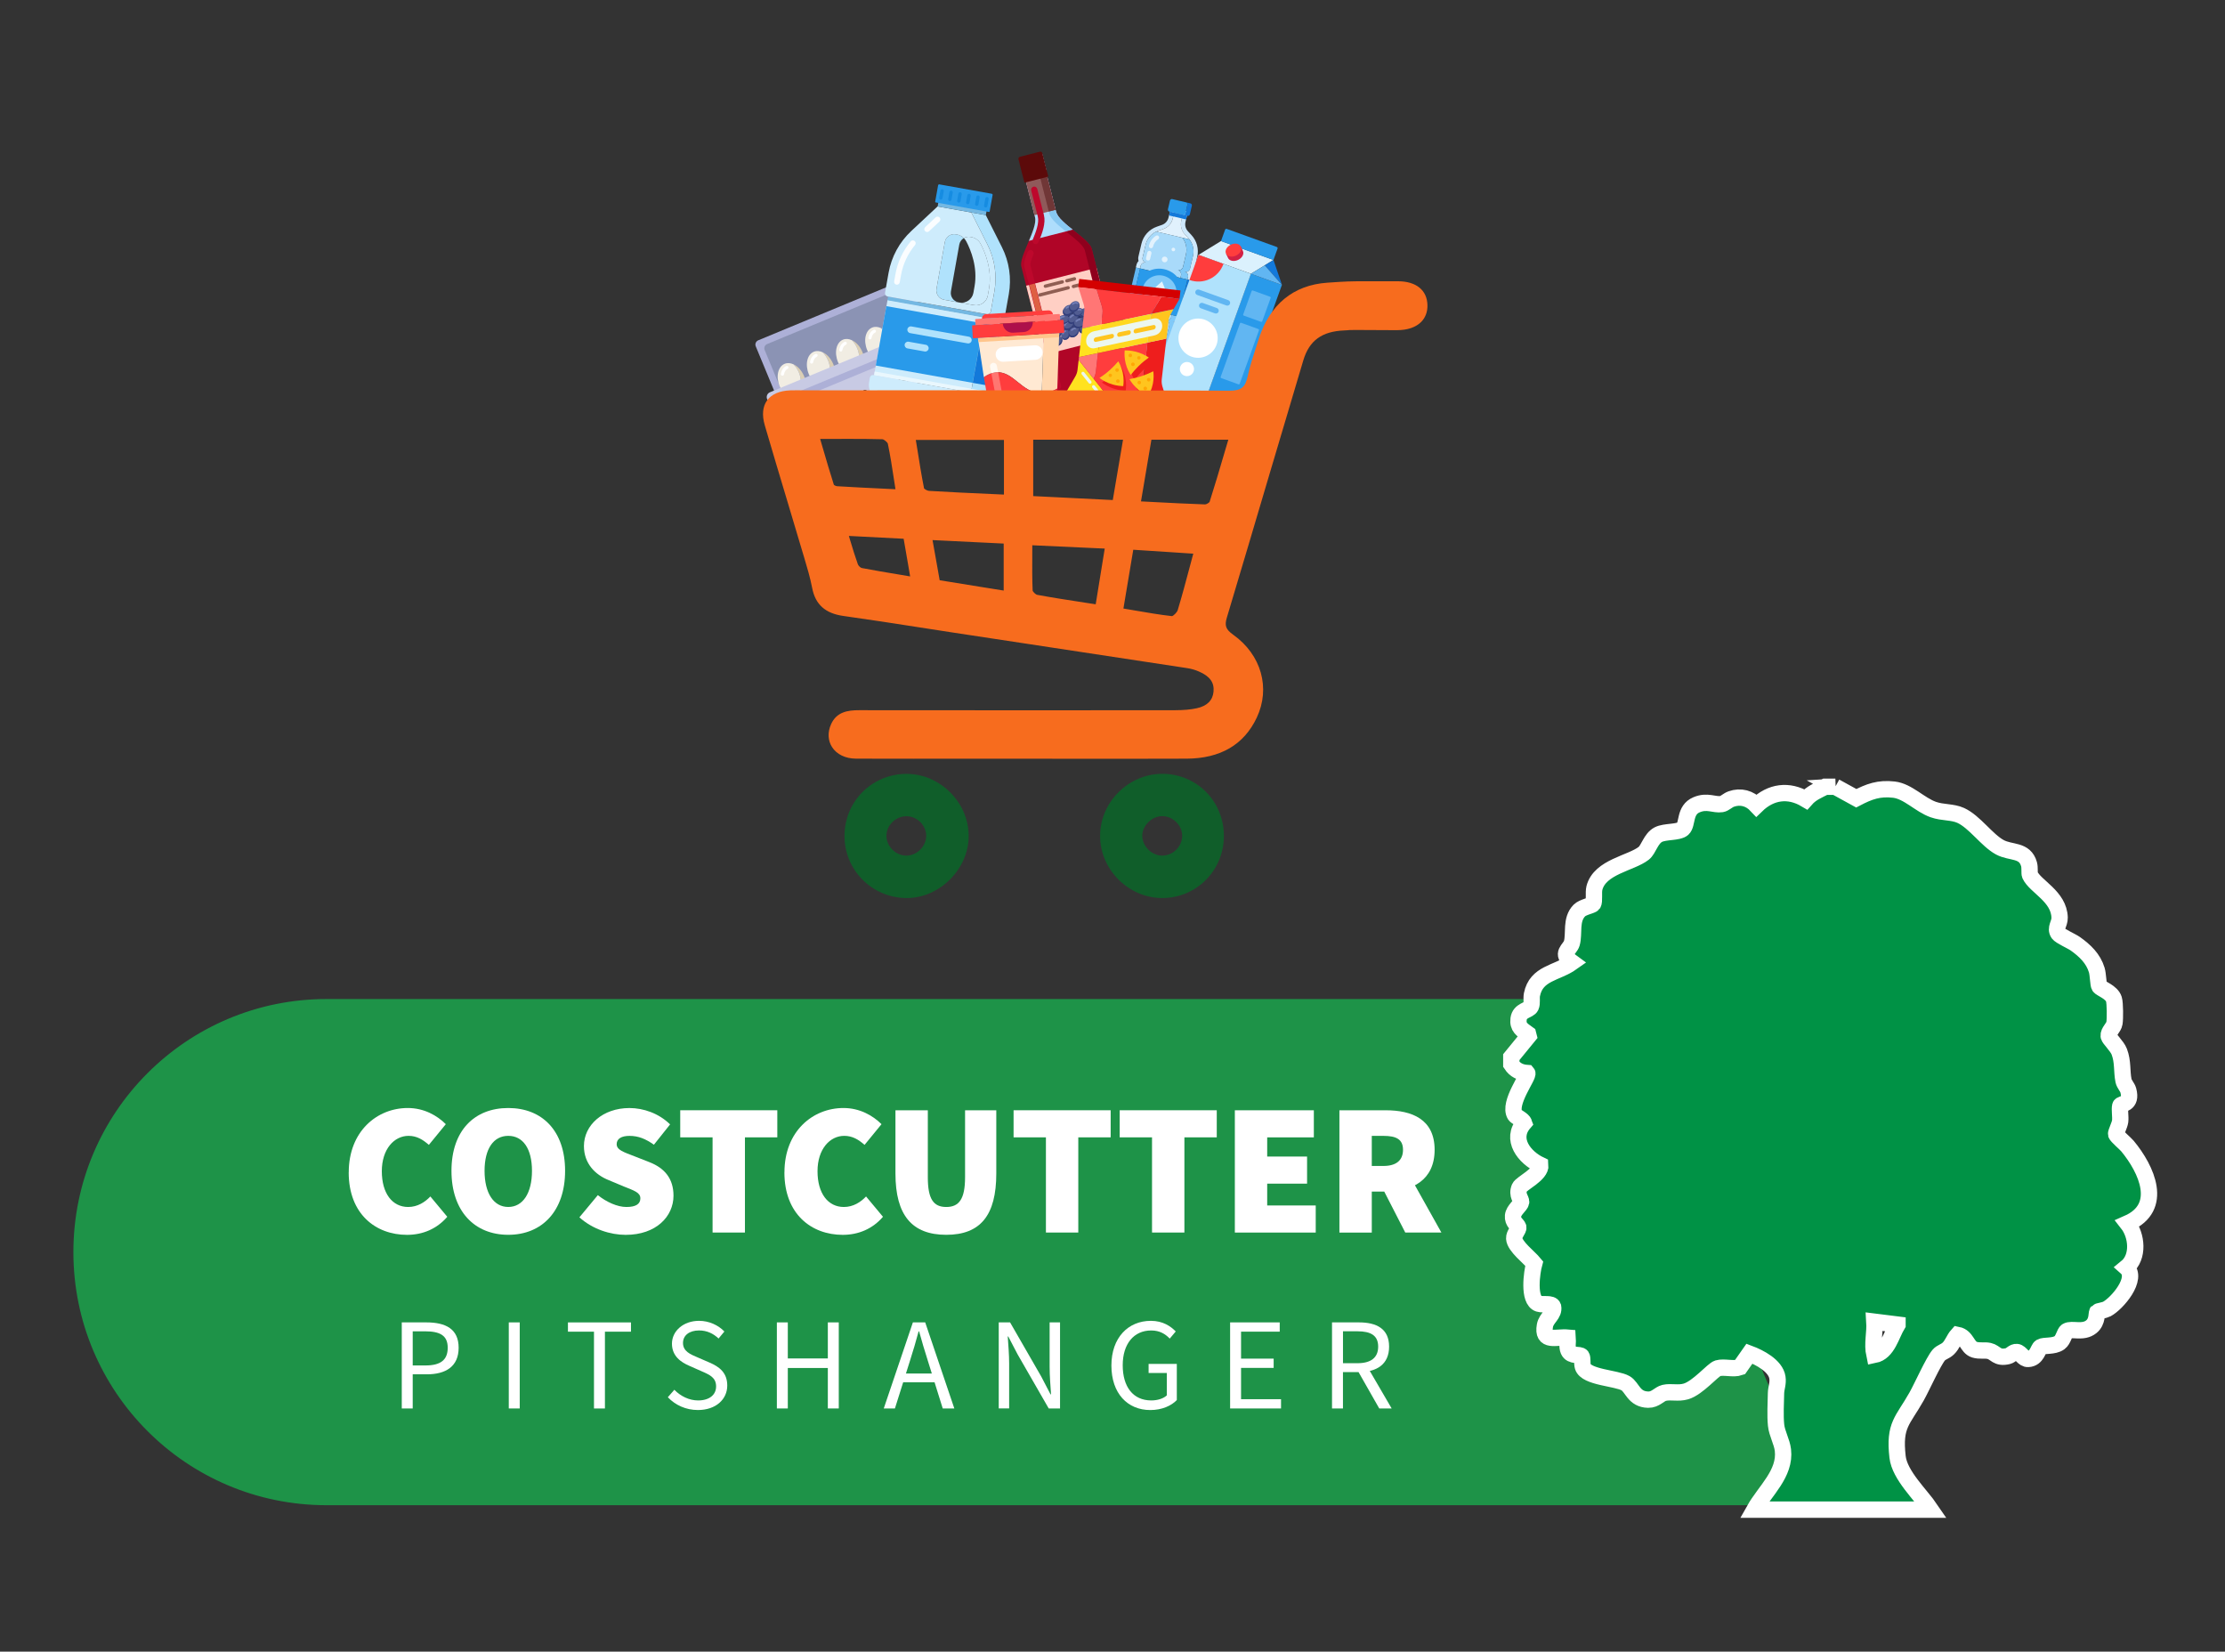 <svg xmlns="http://www.w3.org/2000/svg" xmlns:xlink="http://www.w3.org/1999/xlink" viewBox="0 0 953.48 707.72"><rect x="0" y="0" width="953.48" height="707.72" fill="#333333" stroke="none"/><!-- Generator: Adobe Illustrator 29.6.1, SVG Export Plug-In . SVG Version: 2.1.1 Build 9) --><defs><style> .st0 { fill: none; } .st1 { fill: #bd082c; } .st2 { fill: #273166; } .st3 { fill: #f76c1e; } .st4 { fill: #515c91; } .st5 { fill: #ee1e1d; } .st6 { fill: #ffcfc4; } .st7 { fill: #cee8fb; } .st8 { fill: #ff7671; } .st9 { fill: #323e7a; } .st10 { fill: #ffa705; } .st11 { fill: #fafdff; } .st12 { fill: #b0e2fc; } .st13 { fill: #7bc1f0; } .st14 { fill: #8b93b4; } .st15 { fill: #105e2a; } .st16 { fill: #ff3d3d; } .st17 { fill: #8f5e53; } .st18 { isolation: isolate; } .st19 { fill: #e9f7fd; } .st20 { fill: #e5f3fd; } .st21 { fill: #d32144; } .st22 { fill: #999400; } .st23 { clip-path: url(#clippath-1); } .st24 { clip-path: url(#clippath-3); } .st25 { clip-path: url(#clippath-4); } .st26 { clip-path: url(#clippath-2); } .st27 { fill: #ff7675; } .st28 { fill: #ffd8b1; } .st29 { fill: #80c9f8; } .st30 { fill: #ffc51e; } .st31 { fill: #737fb8; } .st32 { fill: #1e9348; stroke: #1e9348; } .st32, .st33 { stroke-miterlimit: 10; } .st34 { fill: #168ce1; } .st35 { fill: #5c0a0a; } .st36 { fill: #61b6f2; } .st37 { fill: #fff; } .st38 { fill: #e2f2fd; } .st39 { fill: #f1ede3; } .st40 { fill: #ffe21f; } .st41 { fill: #c8cae4; } .st42 { fill: #703737; } .st43 { mix-blend-mode: screen; } .st44 { fill: #d40000; } .st45 { fill: #ffd81f; } .st46 { fill: #dbf1fd; } .st47 { fill: #dbcfb5; } .st48 { fill: #aeddfc; } .st49 { fill: #ecf7ee; } .st50 { fill: #88c8f2; } .st51 { fill: #e1f1fd; } .st52 { fill: #1379da; } .st53 { fill: #6975ad; } .st54 { fill: #ae104b; } .st55 { fill: #ffc58b; } .st56 { fill: #299aea; } .st57 { fill: #ceecfc; } .st58 { fill: #fffaf3; } .st59 { fill: #e92b40; } .st60 { fill: #8f001d; } .st61 { fill: #a9dafa; } .st62 { fill: #ffe9d3; } .st63 { clip-path: url(#clippath); } .st64 { fill: #8f5a5a; } .st65 { fill: #adb0d7; } .st66 { fill: #b00527; } .st67 { fill: #de6043; } .st68 { fill: #74b8e2; } .st33 { fill: #009245; stroke: #fff; stroke-width: 7px; } </style><clipPath id="clippath"><path class="st66" d="M452.58,90.79c-1.24-4.88-4.38-17.25-4.38-17.25l.15-.78-1.68-6.62-4.83,1.23h-.04s-4.83,1.24-4.83,1.24l1.68,6.62.5.61,4.38,17.25c1.24,4.88-6.97,16.8-5.86,21.15l13.76,54.2c.54,2.12,2.57,3.43,4.54,2.93l1.95-.49,19.12-4.85,1.95-.49c1.97-.5,3.14-2.62,2.6-4.74l-13.76-54.2c-1.11-4.36-14-10.91-15.24-15.79Z"></path></clipPath><clipPath id="clippath-1"><path class="st0" d="M452.58,90.79c-1.24-4.88-4.38-17.25-4.38-17.25l.15-.78-1.68-6.62-4.83,1.23h-.04s-4.83,1.24-4.83,1.24l1.68,6.62.5.61,4.38,17.25c1.24,4.88-6.97,16.8-5.86,21.15l13.76,54.2c.54,2.12,2.57,3.43,4.54,2.93l1.95-.49,19.12-4.85,1.95-.49c1.97-.5,3.14-2.62,2.6-4.74l-13.76-54.2c-1.11-4.36-14-10.91-15.24-15.79Z"></path></clipPath><clipPath id="clippath-2"><rect class="st0" x="422.15" y="57.57" width="41.7" height="44.41" transform="translate(-6.01 111.49) rotate(-14.25)"></rect></clipPath><clipPath id="clippath-3"><rect class="st0" x="437.8" y="76.31" width="16.16" height="15.01" transform="translate(-6.91 112.32) rotate(-14.25)"></rect></clipPath><clipPath id="clippath-4"><rect class="st0" x="441.51" y="118" width="35.17" height="30.57" transform="translate(-18.68 117.1) rotate(-14.25)"></rect></clipPath></defs><g class="st18"><g id="Layer_1"><g><g><path class="st32" d="M744.3,531.96c0-41.69,16.61-78.84,42.54-103.16-1.48-.06-2.94-.22-4.43-.22H139.89c-59.61,0-107.94,48.32-107.94,107.94s48.32,107.94,107.94,107.94h642.51c4.88,0,9.64-.44,14.34-1.06-31.53-23.62-52.45-64.65-52.45-111.42Z"></path><path class="st33" d="M786.49,337.11l8.98,4.93c5.52-2.88,9.7-4.43,16.13-3.69,6,.69,11.1,6.51,16.88,8.54,4.08,1.43,8.16.88,11.75,2.51,5.94,2.7,11.18,10.61,16.74,13.63,4.81,2.61,10.73.83,12.54,7.31.4,1.43.09,3.93.37,4.55,2.31,5.05,12.52,9.15,12.73,18.33.06,2.58-2.07,4.45-.58,6.71.82,1.24,5.65,3.28,7.32,4.47,4.09,2.9,7.7,6.32,9.18,11.27.58,1.92.62,6.19,1.09,6.96.6,1,5.29,2.43,6.25,5.53.53,1.72.55,8.33.24,10.22-.34,2.11-2.67,3.56-2.47,5.59.11,1.06,3.62,4.25,4.53,6.66,1.67,4.38.99,8.32,1.82,12.43.29,1.42,1.7,2.82,2.05,4.14,1.68,6.36-3.18,5.51-3.45,6.63-.39,1.6.21,4.59-.04,6.64-.21,1.66-1.9,4.81-1.73,5.52.22.88,3.92,3.94,4.88,5.1,8.25,9.98,15.74,26.25.02,33.14,4.04,5.14,4.96,14.44-.52,18.88,5.33,4.73-4.03,15.48-8.34,17.78-1,.53-3.95,1.03-4.08,1.19-.46.57.18,4.16-2.58,6.4-3.57,2.9-8.37.57-10.52,1.88-1,.61-1.43,3.75-3.1,4.96-2.47,1.79-6.59.98-8.06,1.85-1.23.73-1.52,4.94-5.37,5.12-2.05.21-3.21-2.82-4.88-2.97-1.55-.14-2.43,1.43-3.81,1.76-4.79,1.15-5.26-1.61-8.06-2.22-2.03-.45-4.04.15-6.28-.54-3.25-1.01-3.23-5.53-7.24-6.33-1.58,1.75-2.25,4.2-3.99,5.85-1.39,1.32-2.99,1.54-4.05,2.77-2.32,2.69-7.24,13.72-9.51,17.75-5.97,10.6-9.74,12.07-8.17,25.91.9,7.91,9.96,16.24,14.26,22.6h-75.63c4.51-8.04,13.44-15.43,12.24-25.54-.42-3.57-2.57-7.1-2.93-10.7-.41-3.97-.12-9.52-.03-13.65.05-2.29,1-4.13.6-6.75-.76-5-7.67-8.6-11.98-10.21l-4.09,5.84c-2.82,1-6.82-.36-9.49.43-2.13.63-8.49,8.41-13.63,9.92-3.33.98-6.36-.06-9.31.61-2.14.49-3.73,2.99-6.88,2.92-6.25-.15-6.73-5.33-9.7-7.05-3.86-2.24-16.89-2.45-18.3-7.11-.42-1.38,0-3.59-.54-4.42-.71-1.08-4.42.24-5.61-2.45-.75-1.7-.17-3.78-.32-5.56-5-.45-11.08,2.28-9.78-5.12.6-3.4,4.12-4.77,3.51-8.11-.57-1.71-4.35-.71-6.17-1.29-4.63-1.47-2.97-13.47-1.92-17.24-2.12-2.61-8.39-7.3-8.58-10.72-.11-1.91,1.98-3.72,1.75-4.82s-2.53-2.08-2.25-4.9c.25-2.5,3.23-4.39,3.47-5.83.2-1.22-2.08-2.98-.7-6.25.78-1.85,9.34-5.64,8.93-9.69-6.81-3.2-13.05-11.02-6.98-18.03-.5-1.46-3.42-2.59-3.91-3.4-3.07-5.06,6.2-16.87,5.27-17.96-2.91-.19-5.23-1.28-6.82-3.72v-3.1l7.4-9.06-.22-.86c-2.48-1.81-4.51-2.87-4.06-6.44.48-3.8,4.45-3.6,5.26-5.32.66-1.39.13-3.46.46-5.11,1.87-9.3,10.61-9.1,17.19-13.79-5.34-3.88-.89-5.52-.12-8.18,1.21-4.14-.62-10.18,3.27-14.08,1.51-1.51,5.4-2.11,5.87-2.81.72-1.07.05-4.85.57-6.86,2.37-9.1,15.68-10.55,21.12-14.83,2.14-1.69,2.99-6.29,6.26-8,2.85-1.49,8.62-.81,10.5-2.52,2.15-1.95.57-8.01,5.85-10.26,4.64-1.98,7.49.2,10.8-.31,1.23-.19,2.63-1.65,4.08-2.16,4.04-1.42,7.94-.36,10.85,2.75,6.1-5.93,13.73-7,21.09-2.62,2.39-2.72,5.24-3.8,8.36-5.4h4.34ZM813.14,567.57l-9.91-1.24c.32,4.94-1.06,9.36,0,14.25,5.72-1.15,7.21-8.56,9.91-13Z"></path><g><path class="st37" d="M149.45,502.34c0-17.57,12.09-27.57,25.31-27.57,6.93,0,12.58,3.22,16.28,6.93l-7.26,8.87c-2.58-2.26-5.16-3.87-8.71-3.87-6.13,0-11.45,5.64-11.45,15.16s4.51,15.32,11.29,15.32c4.03,0,7.25-2.1,9.51-4.51l7.25,8.71c-4.43,5.16-10.48,7.74-17.25,7.74-13.38,0-24.99-8.87-24.99-26.76Z"></path><path class="st37" d="M193.47,501.69c0-17.25,9.83-26.92,24.34-26.92s24.35,9.75,24.35,26.92-9.83,27.41-24.35,27.41-24.34-10.16-24.34-27.41ZM227.97,501.69c0-9.51-3.87-14.99-10.16-14.99s-10.16,5.48-10.16,14.99,3.87,15.48,10.16,15.48,10.16-5.97,10.16-15.48Z"></path><path class="st37" d="M248.29,521.61l7.9-9.51c3.71,2.98,8.38,5.08,12.25,5.08,4.19,0,5.97-1.37,5.97-3.71,0-2.5-2.66-3.3-7.09-5.08l-6.53-2.74c-5.64-2.26-10.56-7.01-10.56-14.59,0-8.95,8.06-16.28,19.51-16.28,5.97,0,12.58,2.26,17.41,7.01l-6.93,8.71c-3.55-2.5-6.61-3.79-10.48-3.79-3.39,0-5.48,1.21-5.48,3.55,0,2.5,2.98,3.39,7.74,5.24l6.37,2.5c6.53,2.58,10.24,7.09,10.24,14.35,0,8.87-7.42,16.77-20.48,16.77-6.61,0-14.19-2.42-19.83-7.5Z"></path><path class="st37" d="M305.37,487.34h-13.87v-11.61h41.6v11.61h-13.87v40.79h-13.87v-40.79Z"></path><path class="st37" d="M336.16,502.34c0-17.57,12.09-27.57,25.31-27.57,6.93,0,12.58,3.22,16.28,6.93l-7.26,8.87c-2.58-2.26-5.16-3.87-8.71-3.87-6.13,0-11.45,5.64-11.45,15.16s4.51,15.32,11.29,15.32c4.03,0,7.25-2.1,9.51-4.51l7.25,8.71c-4.43,5.16-10.48,7.74-17.25,7.74-13.38,0-24.99-8.87-24.99-26.76Z"></path><path class="st37" d="M383.73,502.82v-27.08h13.87v28.7c0,9.35,2.42,12.74,7.9,12.74s8.06-3.39,8.06-12.74v-28.7h13.38v27.08c0,17.9-6.77,26.28-21.44,26.28s-21.77-8.38-21.77-26.28Z"></path><path class="st37" d="M448.22,487.34h-13.87v-11.61h41.6v11.61h-13.87v40.79h-13.87v-40.79Z"></path><path class="st37" d="M493.69,487.34h-13.87v-11.61h41.6v11.61h-13.87v40.79h-13.87v-40.79Z"></path><path class="st37" d="M529.16,475.74h33.86v11.61h-19.99v8.22h17.09v11.61h-17.09v9.35h20.8v11.61h-34.66v-52.4Z"></path><path class="st37" d="M573.99,475.74h19.83c11.29,0,20.96,3.87,20.96,16.93s-9.67,17.9-20.96,17.9h-5.97v17.57h-13.87v-52.4ZM592.85,499.6c5.48,0,8.38-2.42,8.38-6.93s-2.9-5.96-8.38-5.96h-5v12.9h5ZM591.32,506.93l9.35-9.19,17.01,30.39h-15.48l-10.88-21.2Z"></path></g><g><path class="st37" d="M172.17,566.63h10.53c8.26,0,13.84,2.78,13.84,10.86s-5.55,11.39-13.62,11.39h-6.06v14.63h-4.69v-36.88ZM182.33,585.08c6.45,0,9.53-2.34,9.53-7.58s-3.27-7.05-9.75-7.05h-5.25v14.64h5.47Z"></path><path class="st37" d="M218.03,566.63h4.69v36.88h-4.69v-36.88Z"></path><path class="st37" d="M254.54,570.61h-11.16v-3.97h27.01v3.97h-11.16v32.91h-4.69v-32.91Z"></path><path class="st37" d="M286.17,598.72l2.81-3.22c2.66,2.75,6.34,4.57,10.18,4.57,4.84,0,7.71-2.41,7.71-5.99,0-3.77-2.67-4.97-6.15-6.49l-5.3-2.34c-3.44-1.47-7.47-4.07-7.47-9.5s4.91-9.79,11.61-9.79c4.37,0,8.27,1.89,10.86,4.57l-2.49,3.01c-2.26-2.13-4.96-3.46-8.37-3.46-4.14,0-6.88,2.09-6.88,5.38,0,3.55,3.22,4.88,6.11,6.1l5.26,2.28c4.27,1.83,7.6,4.38,7.6,9.86,0,5.83-4.81,10.48-12.57,10.48-5.18,0-9.68-2.11-12.9-5.48Z"></path><path class="st37" d="M332.91,566.63h4.69v15.45h17.15v-15.45h4.69v36.88h-4.69v-17.34h-17.15v17.34h-4.69v-36.88Z"></path><path class="st37" d="M391.18,566.63h5.3l12.48,36.88h-4.97l-6.43-20.6c-1.33-4.12-2.51-8.17-3.69-12.43h-.22c-1.14,4.28-2.33,8.31-3.65,12.43l-6.5,20.6h-4.78l12.48-36.88ZM385.27,588.54h16.98v3.75h-16.98v-3.75Z"></path><path class="st37" d="M428,566.63h4.85l13.35,23.19,3.98,7.64h.22c-.24-3.72-.6-7.88-.6-11.74v-19.09h4.46v36.88h-4.85l-13.35-23.21-3.98-7.62h-.23c.24,3.73.6,7.67.6,11.52v19.3h-4.46v-36.88Z"></path><path class="st37" d="M476.27,585.11c0-11.9,7.15-19.15,16.93-19.15,5.11,0,8.48,2.32,10.64,4.55l-2.57,3.06c-1.87-1.93-4.24-3.48-7.94-3.48-7.43,0-12.21,5.71-12.21,14.9s4.38,15.08,12.25,15.08c2.65,0,5.19-.79,6.65-2.17v-9.6h-7.81v-3.89h12.09v15.5c-2.37,2.47-6.41,4.28-11.37,4.28-9.73,0-16.66-7.11-16.66-19.08Z"></path><path class="st37" d="M527.14,566.63h21.26v3.97h-16.57v11.56h13.97v3.97h-13.97v13.41h17.13v3.97h-21.82v-36.88Z"></path><path class="st37" d="M570.81,566.63h11.55c7.51,0,12.91,2.7,12.91,10.38s-5.39,10.91-12.91,10.91h-6.86v15.59h-4.69v-36.88ZM581.69,584.12c5.74,0,8.9-2.33,8.9-7.11s-3.16-6.57-8.9-6.57h-6.18v13.68h6.18ZM581.44,586.64l3.68-2.43,11.25,19.3h-5.32l-9.61-16.88Z"></path></g></g><path class="st15" d="M401.2,334.96c-3.8-2.14-8.15-3.37-12.72-3.37h-.03c-4.75.01-9.17,1.23-13,3.36-8.06,4.48-13.47,13.04-13.55,23.04-.12,14.61,11.5,26.51,26.19,26.81h.52c14.11,0,26.6-12.55,26.5-26.75-.06-9.77-5.75-18.51-13.91-23.08ZM388.39,366.62h-.15c-4.54-.09-8.46-4.11-8.37-8.62.09-4.47,4.02-8.25,8.53-8.25h.16c4.6.09,8.47,4.05,8.34,8.56-.12,4.5-4.04,8.31-8.52,8.31Z"></path><path class="st15" d="M511.05,334.94c-3.73-2.1-8.03-3.31-12.64-3.37h-.31c-4.63,0-9.02,1.24-12.86,3.4-8.19,4.6-13.86,13.4-13.81,23.29.04,14.37,12.16,26.48,26.56,26.54h.1c14.55,0,26.31-11.76,26.38-26.44.06-10.16-5.31-18.88-13.41-23.42ZM498.15,366.62h-.12c-4.41,0-8.44-3.95-8.53-8.38-.09-4.36,4.02-8.49,8.49-8.53h.06c4.55,0,8.53,3.89,8.55,8.38.01,4.57-3.83,8.46-8.44,8.53Z"></path><g><g><g><g><g><path class="st29" d="M502.67,137.93c1,.24,1.63,1.24,1.39,2.24l-1.45,6.16-1.6,6.76-6.38-1.26,3.99-2.01,2.43-10.35c.24-1-.39-2.01-1.39-2.24,1,.24,2.01-.39,2.24-1.39l.21-.9,3.01.71-.21.9c-.24,1-1.24,1.63-2.24,1.39Z"></path><path class="st61" d="M501.91,135.84l.21-.9-14.28-3.35h-.02s-2.99-.71-2.99-.71l-.21.91c-.24,1,.39,2.01,1.39,2.24-1-.24-2.01.39-2.24,1.39l-3.03,12.92,6.48,1.76-.24-.3,8.4,1.97c1.46.34,2.93-.56,3.27-2.03l2.41-10.27c.24-1-.39-2.01-1.39-2.24,1,.24,2.01-.39,2.24-1.39Z"></path></g><path class="st7" d="M504.92,136.55c-.24,1-1.24,1.63-2.24,1.39,1,.24,1.63,1.24,1.39,2.24l-1.45,6.16-.8,3.39c-.46,1.85-2.33,3-4.19,2.57-1.7-.4-11.75-2.76-13.5-3.17-1.86-.44-3.03-2.31-2.61-4.17l.8-3.39,1.45-6.16c.24-1,1.24-1.63,2.24-1.39-1-.24-1.63-1.24-1.39-2.24l.21-.91-1.8-.42-.21.91c-.16.66-.12,1.32.06,1.93-.44.46-.76,1.04-.92,1.7l-1.45,6.16-.8,3.4c-.64,2.87,1.15,5.72,3.99,6.39,1.29.3,12.23,2.87,13.5,3.17,2.84.67,5.71-1.09,6.41-3.92l.8-3.41,1.45-6.16c.16-.66.12-1.32-.06-1.93.44-.46.76-1.04.92-1.7l.21-.91-1.8-.42-.21.91Z"></path><path class="st7" d="M513.04,110.08c.79-3.35-.14-6.86-2.49-9.39l-1.48-1.59c-1-1.07-1.39-2.56-1.06-3.99l.64-2.72.42-1.8-1.8-.42-3.68-.86-1.78-.42-.44,1.78-.64,2.61c-.36,1.45-1.41,2.61-2.82,3.09l-2.12.74c-3.36,1.17-5.86,3.93-6.67,7.4l-1.26,5.39c-.16.66-.12,1.32.06,1.93-.44.46-.76,1.04-.92,1.7l-.26,1.09,1.8.42.26-1.09c.24-1,1.24-1.63,2.24-1.39-1-.24-1.63-1.24-1.39-2.24l1.26-5.39c.66-2.83,2.73-5.12,5.48-6.07l2.12-.74c2-.69,3.51-2.35,4.01-4.4l.64-2.61,3.68.86-.64,2.72c-.47,2.02.09,4.15,1.5,5.67l1.48,1.59c1.92,2.07,2.69,4.96,2.04,7.71l-1.27,5.42c-.24,1-1.24,1.63-2.24,1.39,1,.24,1.63,1.24,1.39,2.24l-.26,1.09,1.8.42.26-1.09c.16-.66.12-1.32-.06-1.93.44-.46.76-1.04.92-1.7l1.27-5.42Z"></path><g><rect class="st36" x="477.65" y="121.82" width="16.27" height="1.85" transform="translate(255.23 567.6) rotate(-76.78)"></rect><rect class="st52" x="499.76" y="127.01" width="16.27" height="1.85" transform="translate(267.36 593.19) rotate(-76.8)"></rect></g><g><path class="st51" d="M509.2,101.95l-1.48-1.59c-1.41-1.52-1.98-3.65-1.5-5.67l.64-2.72-3.68-.86-.64,2.61c-.51,2.05-2.02,3.71-4.01,4.4l-2.12.74c-.31.11-.61.24-.91.38l14.22,3.34c-.16-.21-.33-.42-.52-.62Z"></path><g><path class="st61" d="M506.96,114.37l1.26-5.39c.59-2.51,0-5.13-1.56-7.13l-8.17-1.92-3-.71c-2.29,1.1-3.98,3.19-4.57,5.69l-1.26,5.39c-.24,1,.39,2.01,1.39,2.24-1-.24-2.01.39-2.24,1.39l-.26,1.09,3,.7,14.3,3.36.26-1.09c.24-1-.39-2.01-1.39-2.24,1,.24,2.01-.39,2.24-1.39Z"></path><path class="st38" d="M493.03,106.34c-.48-.11-.78-.59-.66-1.07.41-1.76,1.47-3.27,2.99-4.25.41-.27.97-.15,1.23.26.27.41.15.97-.26,1.23-1.13.73-1.91,1.86-2.22,3.17-.11.48-.59.78-1.07.66Z"></path><path class="st38" d="M491.79,111.63c-.48-.11-.78-.59-.66-1.07l.56-2.38c.11-.48.59-.78,1.07-.66s.78.59.66,1.07l-.56,2.38c-.11.48-.59.78-1.07.66Z"></path><path class="st38" d="M483.79,145.68c-.48-.11-.78-.59-.66-1.07l1.82-7.76c.11-.48.59-.78,1.07-.66s.78.59.66,1.07l-1.82,7.76c-.11.48-.59.78-1.07.66Z"></path><path class="st29" d="M509.67,102.56l-3-.71c1.56,2.01,2.15,4.63,1.56,7.13l-1.26,5.39c-.24,1-1.24,1.63-2.24,1.39,1,.24,1.63,1.24,1.39,2.24l-.26,1.09,3,.71.26-1.09c.06-.25.06-.5.02-.74-.06-.36-.23-.69-.47-.95-.24-.26-.57-.46-.94-.55.38.09.75.06,1.09-.07.34-.13.63-.35.85-.64.14-.2.25-.42.31-.67l1.26-5.39c.59-2.51,0-5.13-1.56-7.13Z"></path></g></g><g><g><path class="st52" d="M510.21,87.16l-1.91-.45c.41.1.64.56.53,1.05l-.84,3.59c-.11.48-.53.8-.94.7l1.91.45c.41.1.83-.22.94-.7l.84-3.59c.11-.48-.12-.95-.53-1.05Z"></path><path class="st56" d="M507.99,91.35l.84-3.59c.11-.48-.12-.95-.53-1.05l-6.01-1.41c-.41-.1-.83.22-.94.7l-.84,3.59c-.11.48.12.95.53,1.05l6.01,1.41c.41.1.83-.22.94-.7Z"></path></g><rect class="st52" x="503.97" y="88.61" width="1.68" height="7.5" transform="translate(299.48 562.68) rotate(-76.78)"></rect></g><path class="st56" d="M508.85,119.81l-4.26-1c-1.37-1.65-3.27-2.89-5.52-3.42-2.25-.53-4.5-.27-6.46.6l-4.07-.96-3.72,15.84,4.07.96c1.37,1.65,3.27,2.89,5.52,3.42s4.5.27,6.46-.6l4.26,1,3.72-15.84Z"></path></g><g><circle class="st38" cx="499.1" cy="111.17" r="1.22"></circle><path class="st38" d="M503.58,107.08c-.1.42-.52.68-.93.58s-.68-.52-.58-.93.52-.68.93-.58.68.52.58.93Z"></path><circle class="st38" cx="492.9" cy="144.33" r="1.22"></circle><circle class="st38" cx="496.63" cy="140.05" r=".78"></circle><circle class="st38" cx="490.74" cy="137.87" r=".78"></circle></g></g><circle class="st29" cx="496.83" cy="125.37" r="7.4" transform="translate(163.4 514.45) rotate(-63.57)"></circle></g><path class="st20" d="M495.72,130.11c-1.85-.43-2.99-2.29-2.56-4.13.28-1.21,1.79-2.74,3-3.81l1.8-1.59.9,2.22c.61,1.5,1.28,3.54.99,4.75-.43,1.85-2.29,2.99-4.13,2.56Z"></path></g><g><g><g><polygon class="st46" points="536.06 117.31 513.59 109.2 523.25 103.28 545.72 111.39 536.06 117.31"></polygon><rect class="st56" x="501.7" y="141.44" width="61.24" height="14.15" transform="translate(212 598.87) rotate(-70.17)"></rect><g><polygon class="st52" points="545.72 111.39 541.98 113.68 549.38 122.11 545.72 111.39"></polygon><polygon class="st36" points="549.38 122.11 541.98 113.68 536.06 117.31 549.38 122.11"></polygon></g><path class="st56" d="M524.04,101.76h22.83c.29,0,.53.24.53.53v5.22h-23.89v-5.22c0-.29.24-.53.53-.53Z" transform="translate(67.28 -175.5) rotate(19.84)"></path><polygon class="st12" points="536.06 117.32 515.28 174.92 492.81 166.82 513.59 109.2 536.06 117.32"></polygon></g><circle class="st37" cx="513.41" cy="144.9" r="8.41"></circle><g><path class="st21" d="M531.15,106.37c-.82-.23-1.84-.14-2.81.32-.97.46-1.69,1.18-2.04,1.96l-.92.04.85,1.79s.01.04.02.06c.61,1.29,2.53,1.67,4.29.85,1.76-.83,2.7-2.55,2.09-3.84l-.87-1.85-.62.68Z"></path><path class="st16" d="M531.76,105.68c.61,1.29-.33,3.01-2.09,3.84-1.76.83-3.68.45-4.29-.85-.61-1.29.33-3.01,2.09-3.84,1.76-.83,3.68-.45,4.29.85Z"></path></g></g><g><path class="st36" d="M520.66,134.28l-6.05-2.18c-.63-.23-.95-.92-.73-1.55s.92-.95,1.55-.73l6.05,2.18c.63.23.95.92.73,1.55s-.92.95-1.55.73Z"></path><path class="st36" d="M525.54,130.9l-12.53-4.52c-.63-.23-.95-.92-.73-1.55.23-.63.92-.95,1.55-.73l12.53,4.52c.63.23.95.92.73,1.55s-.92.95-1.55.73Z"></path></g><g><path class="st12" d="M501.13,166.46l-3.93-1.42c-.41-.15-.62-.6-.47-1.01s.6-.62,1.01-.47l3.93,1.42c.41.15.62.6.47,1.01s-.6.62-1.01.47Z"></path><path class="st12" d="M513.02,170.75l-8.15-2.94c-.41-.15-.62-.6-.47-1.01s.6-.62,1.01-.47l8.15,2.94c.41.15.62.6.47,1.01-.15.41-.6.62-1.01.47Z"></path></g><path class="st36" d="M534.71,125.46h7.87c.22,0,.4.18.4.4v10.63c0,.22-.18.4-.4.4h-7.87c-.22,0-.4-.18-.4-.4v-10.63c0-.22.18-.4.4-.4Z" transform="translate(76.48 -175.01) rotate(19.84)"></path><rect class="st36" x="519.55" y="169.69" width="8.67" height="4.83" rx=".22" ry=".22" transform="translate(89.49 -167.57) rotate(19.84)"></rect><rect class="st36" x="526.98" y="138.9" width="8.67" height="25.18" rx=".4" ry=".4" transform="translate(82.94 -171.32) rotate(19.84)"></rect><path class="st16" d="M524.29,113.06l-.02.07c-2.13,5.9-8.65,8.97-14.56,6.84l3.88-10.77,10.7,3.86Z"></path><circle class="st37" cx="508.64" cy="158.14" r="3.03"></circle></g><g><path class="st65" d="M326.79,132.06h67.31c1.1,0,1.99.89,1.99,1.99v21.06h-71.29v-21.06c0-1.1.89-1.99,1.99-1.99Z" transform="translate(-27.51 148.86) rotate(-22.5)"></path><path class="st14" d="M352.15,113.34h20.58v65.42h-20.58c-1.07,0-1.94-.87-1.94-1.94v-61.53c0-1.07.87-1.94,1.94-1.94Z" transform="translate(358.07 -243.79) rotate(67.5)"></path><g><g><path class="st47" d="M340.03,156.11c.93.92,1.75,2.12,2.33,3.51,1.71,4.12.75,8.43-2.13,9.62-1.18.49-2.51.37-3.78-.22,1.81,1.8,4.08,2.57,5.99,1.78,2.88-1.19,3.84-5.5,2.13-9.62-1.01-2.43-2.71-4.24-4.53-5.08Z"></path><path class="st39" d="M340.22,169.24c2.88-1.19,3.84-5.5,2.13-9.62-.58-1.4-1.39-2.59-2.33-3.51-1.27-.59-2.59-.71-3.78-.22-2.88,1.19-3.84,5.5-2.13,9.62.58,1.4,1.39,2.59,2.33,3.51,1.27.59,2.59.71,3.78.22Z"></path></g><path class="st37" d="M335.57,160.93c-.12.05-.26.07-.39.05-.36-.07-.61-.41-.54-.78.29-1.63,1.11-2.83,2.3-3.36.34-.15.74,0,.89.34.15.34,0,.74-.34.89-.77.35-1.31,1.19-1.53,2.37-.04.23-.19.41-.39.49Z"></path></g><g><g><path class="st47" d="M390.03,135.4c.93.92,1.75,2.12,2.33,3.51,1.71,4.12.75,8.43-2.13,9.62-1.18.49-2.51.37-3.78-.22,1.81,1.8,4.08,2.57,5.99,1.78,2.88-1.19,3.84-5.5,2.13-9.62-1.01-2.43-2.71-4.24-4.53-5.08Z"></path><path class="st39" d="M390.22,148.53c2.88-1.19,3.84-5.5,2.13-9.62-.58-1.4-1.39-2.59-2.33-3.51-1.27-.59-2.59-.71-3.78-.22-2.88,1.19-3.84,5.5-2.13,9.62.58,1.4,1.39,2.59,2.33,3.51,1.27.59,2.59.71,3.78.22Z"></path></g><path class="st37" d="M385.57,140.22c-.12.05-.26.07-.39.05-.36-.07-.61-.41-.54-.78.29-1.63,1.11-2.83,2.3-3.36.34-.15.74,0,.89.34.15.34,0,.74-.34.89-.77.35-1.31,1.19-1.53,2.37-.04.23-.19.41-.39.49Z"></path></g><g><g><path class="st47" d="M377.53,140.57c.93.92,1.75,2.12,2.33,3.51,1.71,4.12.75,8.43-2.13,9.62-1.18.49-2.51.37-3.78-.22,1.81,1.8,4.08,2.57,5.99,1.78,2.88-1.19,3.84-5.5,2.13-9.62-1.01-2.43-2.71-4.24-4.53-5.08Z"></path><path class="st39" d="M377.72,153.71c2.88-1.19,3.84-5.5,2.13-9.62-.58-1.4-1.39-2.59-2.33-3.51-1.27-.59-2.59-.71-3.78-.22-2.88,1.19-3.84,5.5-2.13,9.62.58,1.4,1.39,2.59,2.33,3.51,1.27.59,2.59.71,3.78.22Z"></path></g><path class="st37" d="M373.07,145.39c-.12.05-.26.07-.39.05-.36-.07-.61-.41-.54-.78.29-1.63,1.11-2.83,2.3-3.36.34-.15.74,0,.89.34.15.34,0,.74-.34.89-.77.35-1.31,1.19-1.53,2.37-.04.23-.19.41-.39.49Z"></path></g><g><g><path class="st47" d="M365.03,145.75c.93.92,1.75,2.12,2.33,3.51,1.71,4.12.75,8.43-2.13,9.62-1.18.49-2.51.37-3.78-.22,1.81,1.8,4.08,2.57,5.99,1.78,2.88-1.19,3.84-5.5,2.13-9.62-1.01-2.43-2.71-4.24-4.53-5.08Z"></path><path class="st39" d="M365.22,158.89c2.88-1.19,3.84-5.5,2.13-9.62-.58-1.4-1.39-2.59-2.33-3.51-1.27-.59-2.59-.71-3.78-.22-2.88,1.19-3.84,5.5-2.13,9.62.58,1.4,1.39,2.59,2.33,3.51,1.27.59,2.59.71,3.78.22Z"></path></g><path class="st37" d="M360.57,150.57c-.12.05-.26.07-.39.05-.36-.07-.61-.41-.54-.78.29-1.63,1.11-2.83,2.3-3.36.34-.15.74,0,.89.34s0,.74-.34.89c-.77.35-1.31,1.19-1.53,2.37-.04.23-.19.41-.39.49Z"></path></g><g><g><path class="st47" d="M352.53,150.93c.93.92,1.75,2.12,2.33,3.51,1.71,4.12.75,8.43-2.13,9.62-1.18.49-2.51.37-3.78-.22,1.81,1.8,4.08,2.57,5.99,1.78,2.88-1.19,3.84-5.5,2.13-9.62-1.01-2.43-2.71-4.24-4.53-5.08Z"></path><path class="st39" d="M352.72,164.07c2.88-1.19,3.84-5.5,2.13-9.62-.58-1.4-1.39-2.59-2.33-3.51-1.27-.59-2.59-.71-3.78-.22-2.88,1.19-3.84,5.5-2.13,9.62.58,1.4,1.39,2.59,2.33,3.51,1.27.59,2.59.71,3.78.22Z"></path></g><path class="st37" d="M348.07,155.75c-.12.05-.26.07-.39.05-.36-.07-.61-.41-.54-.78.29-1.63,1.11-2.83,2.3-3.36.34-.15.74,0,.89.34.15.34,0,.74-.34.89-.77.35-1.31,1.19-1.53,2.37-.04.23-.19.41-.39.49Z"></path></g><path class="st41" d="M399.46,143.23l.05.88.18,3.07.09,1.64.48,8.1c.13,2.2-1.15,4.24-3.18,5.08l-4.3,1.78c-2.16.89-4.65-.14-5.55-2.3-.2-.49-.68-.84-1.21-.78-.84.08-1.3.92-1,1.63l.02.06c.9,2.16-.14,4.65-2.3,5.55l-5.39,2.23c-2.16.9-4.64-.13-5.54-2.3h0c-.23-.55-.81-.9-1.38-.76-.73.17-1.11.94-.83,1.6l.02.06c.9,2.16-.14,4.65-2.3,5.55l-5.39,2.23c-2.16.9-4.64-.13-5.54-2.3-.23-.54-.81-.9-1.38-.76-.74.17-1.11.94-.84,1.61l.02.06c.9,2.16-.14,4.65-2.3,5.55l-4.33,1.79c-2.03.84-4.38.3-5.84-1.35l-5.37-6.06-1.09-1.23-2.03-2.31-.58-.66,66.79-27.67Z"></path><path class="st41" d="M401.11,143.44l-69.46,28.77c-1.14.47-2.44-.07-2.92-1.21-.47-1.14.07-2.44,1.21-2.92l69.46-28.77c1.14-.47,2.44.07,2.92,1.21s-.07,2.44-1.21,2.92Z"></path><polygon class="st65" points="399.52 144.1 399.7 147.17 335.28 173.85 333.25 171.55 399.52 144.1"></polygon></g><g><g><path class="st66" d="M452.58,90.79c-1.24-4.88-4.38-17.25-4.38-17.25l.15-.78-1.68-6.62-4.83,1.23h-.04s-4.83,1.24-4.83,1.24l1.68,6.62.5.61,4.38,17.25c1.24,4.88-6.97,16.8-5.86,21.15l13.76,54.2c.54,2.12,2.57,3.43,4.54,2.93l1.95-.49,19.12-4.85,1.95-.49c1.97-.5,3.14-2.62,2.6-4.74l-13.76-54.2c-1.11-4.36-14-10.91-15.24-15.79Z"></path><g class="st63"><rect class="st48" x="422.15" y="57.57" width="41.7" height="44.41" transform="translate(-6.01 111.49) rotate(-14.25)"></rect></g></g><g class="st23"><rect class="st6" x="441.51" y="118" width="35.17" height="30.57" transform="translate(-18.68 117.1) rotate(-14.25)"></rect><g class="st26"><g class="st43"><path class="st13" d="M444.1,104.42c-.24.06-.51.05-.76-.06-.62-.26-.91-.96-.65-1.58,1.42-3.43,2.88-7.31,2.19-10.04l-2.83-11.15c-.16-.65.23-1.3.87-1.47s1.3.23,1.47.87l2.83,11.15c.87,3.44-.66,7.59-2.3,11.55-.15.37-.46.62-.82.71Z"></path><path class="st13" d="M450.26,153.28c-.65.16-1.3-.23-1.47-.87l-9.79-38.54v-.02c-.08-.36-.11-1.28.58-3.38.23-.7.52-1.5.9-2.44.25-.62.95-.92,1.57-.67.62.25.92.95.67,1.57-.36.89-.63,1.64-.84,2.29-.46,1.4-.5,2.04-.5,2.19l9.75,38.41c.16.65-.23,1.3-.87,1.47Z"></path><path class="st13" d="M453.69,166.79c-.65.16-1.3-.23-1.47-.87l-1.99-7.84c-.16-.65.23-1.3.87-1.47s1.3.23,1.47.87l1.99,7.84c.16.65-.23,1.3-.87,1.47Z"></path></g><path class="st50" d="M452.58,90.79c-1.24-4.88-4.38-17.25-4.38-17.25l.15-.78-1.68-6.62-2.92.74,1.68,6.62-.15.78s3.14,12.37,4.38,17.25c1.24,4.88,14.14,11.44,15.24,15.79l13.76,54.2c.54,2.12-.63,4.24-2.6,4.74l.97-.25,1.95-.49c1.97-.5,3.14-2.62,2.6-4.74l-13.76-54.2c-1.11-4.36-14-10.91-15.24-15.79Z"></path></g><rect class="st64" x="437.8" y="76.31" width="16.16" height="15.01" transform="translate(-6.91 112.32) rotate(-14.25)"></rect></g><g class="st24"><path class="st42" d="M452.58,90.79c-1.24-4.88-4.38-17.25-4.38-17.25l.15-.78-1.68-6.62-2.92.74,1.68,6.62-.15.78s3.14,12.37,4.38,17.25c1.24,4.88,14.14,11.44,15.24,15.79l13.76,54.2c.54,2.12-.63,4.24-2.6,4.74l.97-.25,1.95-.49c1.97-.5,3.14-2.62,2.6-4.74l-13.76-54.2c-1.11-4.36-14-10.91-15.24-15.79Z"></path></g><path class="st35" d="M438.3,65.93h8.86c.46,0,.84.38.84.84v10.4h-10.55v-10.38c0-.47.38-.86.86-.86Z" transform="translate(-3.99 111.17) rotate(-14.25)"></path><g><path class="st22" d="M464.64,133.38c-.08.02-.17,0-.23-.06-.11-.09-.12-.25-.02-.36.11-.12,2.64-2.99,4.93-3.09.14,0,.26.1.27.24,0,.14-.1.26-.24.27-2.07.09-4.54,2.89-4.56,2.91-.04.04-.08.07-.13.08Z"></path><g><path class="st2" d="M456.03,142.95c-1.14.79-2.49.69-3.01-.23-.53-.92-.03-2.31,1.11-3.1,1.14-.79,2.49-.69,3.01.23.53.92.03,2.31-1.11,3.1Z"></path><path class="st2" d="M460.2,141.95c-1.14.79-2.49.69-3.01-.23-.53-.92-.03-2.31,1.11-3.1,1.14-.79,2.49-.69,3.01.23.53.92.03,2.31-1.11,3.1Z"></path><path class="st2" d="M463.16,137.89c-1.14.79-2.49.69-3.01-.23-.53-.92-.03-2.31,1.11-3.1,1.14-.79,2.49-.69,3.01.23.53.92.03,2.31-1.11,3.1Z"></path><path class="st2" d="M459.8,136.58c-1.14.79-2.49.69-3.01-.23-.53-.92-.03-2.31,1.11-3.1,1.14-.79,2.49-.69,3.01.23.53.92.03,2.31-1.11,3.1Z"></path><g><g><path class="st4" d="M464.45,142.58c-1.4.14-2.46-.65-2.38-1.77.08-1.12,1.29-2.14,2.68-2.28,1.4-.14,2.46.65,2.38,1.77-.08,1.12-1.29,2.14-2.68,2.28Z"></path><path class="st9" d="M467.11,140.49c-.36.77-1.27,1.4-2.3,1.5-1.28.13-2.26-.6-2.18-1.62.04-.54.36-1.05.84-1.43-.78.43-1.33,1.13-1.39,1.88-.08,1.12.98,1.91,2.38,1.77,1.32-.13,2.47-1.05,2.66-2.1Z"></path><path class="st53" d="M464.96,140.68c-.75-.11-1.22-.6-1.05-1.1s.9-.82,1.65-.72c.75.11,1.22.6,1.05,1.1s-.9.82-1.65.72Z"></path></g><g><path class="st4" d="M464.72,142.96c-1.4.14-2.46-.65-2.38-1.77.08-1.12,1.29-2.14,2.68-2.28,1.4-.14,2.46.65,2.38,1.77-.08,1.12-1.29,2.14-2.68,2.28Z"></path><path class="st31" d="M464.81,139.95c-.13-.03-.24-.13-.26-.27-.03-.19.09-.36.27-.4.08-.01.16-.03.24-.03.29-.03.56-.02.81.04.23.05.55.16.82.41.14.13.15.34.02.48-.13.14-.34.15-.48.02-.12-.11-.29-.19-.5-.24-.18-.04-.38-.05-.6-.03-.06,0-.12.02-.18.03-.05,0-.09,0-.14,0Z"></path><path class="st9" d="M467.38,140.86c-.36.77-1.27,1.4-2.3,1.5-1.28.13-2.26-.6-2.18-1.62.04-.54.36-1.05.84-1.43-.78.43-1.33,1.13-1.39,1.88-.08,1.12.98,1.91,2.38,1.77,1.32-.13,2.47-1.05,2.66-2.1Z"></path></g><g><path class="st4" d="M464.8,136.03c-1.4.14-2.46-.65-2.38-1.77.08-1.12,1.29-2.14,2.68-2.28,1.4-.14,2.46.65,2.38,1.77-.08,1.12-1.29,2.14-2.68,2.28Z"></path><path class="st31" d="M466.58,133.48c-.08-.02-.15-.06-.2-.13-.11-.15-.32-.27-.57-.32-.18-.04-.38-.05-.6-.03-.19.02-.36-.12-.37-.31s.12-.36.31-.37c.29-.03.56-.02.81.04.24.05.7.2.98.59.11.15.08.37-.08.48-.08.06-.18.08-.27.06Z"></path><path class="st9" d="M467.46,133.93c-.36.77-1.27,1.4-2.3,1.5-1.28.13-2.26-.6-2.18-1.62.04-.54.36-1.05.84-1.43-.78.43-1.33,1.13-1.39,1.88-.08,1.12.98,1.91,2.38,1.77,1.32-.13,2.47-1.05,2.66-2.1Z"></path></g><g><ellipse class="st4" cx="452.42" cy="143.09" rx="2.55" ry="2.13" transform="translate(24.11 347.33) rotate(-43.05)"></ellipse><path class="st31" d="M450.84,143.08s-.05-.01-.07-.02c-.17-.08-.25-.28-.17-.45.14-.3.35-.58.6-.82.22-.2.46-.37.73-.48.17-.08.37,0,.45.17.08.17,0,.37-.17.45-.2.09-.38.21-.54.36-.19.18-.34.39-.44.61-.07.15-.23.22-.38.19Z"></path><path class="st9" d="M454.41,141.5c.31.78.05,1.79-.71,2.5-.94.88-2.31.96-3.04.17-.38-.41-.52-.98-.43-1.55-.3.79-.21,1.64.33,2.21.8.86,2.29.77,3.32-.19.97-.91,1.19-2.28.54-3.15Z"></path></g><g><ellipse class="st4" cx="453.26" cy="139.73" rx="2.55" ry="2.13" transform="translate(-17.22 79.57) rotate(-9.85)"></ellipse><path class="st31" d="M451.41,139.78s-.03,0-.05-.01c-.18-.07-.27-.26-.2-.44.07-.19.18-.38.33-.55.22-.26.51-.47.84-.62.17-.08.37,0,.45.18.08.17,0,.37-.18.45-.24.1-.44.26-.6.44-.09.11-.16.22-.21.34-.06.16-.23.25-.39.21Z"></path><path class="st9" d="M455.8,139.48c-.17.82-.94,1.53-1.96,1.7-1.27.22-2.45-.46-2.64-1.52-.1-.55.1-1.1.49-1.53-.68.49-1.07,1.25-.94,2.03.2,1.16,1.49,1.9,2.88,1.66,1.31-.23,2.24-1.25,2.17-2.34Z"></path></g><g><ellipse class="st4" cx="453.26" cy="146.12" rx="2.25" ry="1.88" transform="translate(100.19 465.72) rotate(-60.02)"></ellipse><path class="st31" d="M451.99,146.21s-.03,0-.04-.01c-.18-.06-.27-.26-.21-.43.05-.14.11-.28.19-.41.25-.43.61-.76,1.04-.93.17-.07.37.01.45.19.07.17-.01.37-.19.45-.28.11-.54.35-.7.64-.05.09-.1.19-.13.29-.06.17-.23.26-.4.22Z"></path><path class="st9" d="M454.52,144.27c.46.58.5,1.5.05,2.29-.57.99-1.7,1.4-2.52.93-.43-.25-.69-.69-.76-1.2-.05.74.25,1.44.85,1.78.9.52,2.13.06,2.75-1.01.59-1.02.42-2.23-.36-2.8Z"></path></g><g><ellipse class="st4" cx="456.62" cy="143.39" rx="2.25" ry="1.88" transform="translate(189.72 540.67) rotate(-73.54)"></ellipse><path class="st31" d="M455.43,143.28s-.03,0-.04-.01c-.18-.06-.27-.26-.21-.44.23-.64.72-1.14,1.29-1.28.18-.05.37.06.42.25.05.18-.06.37-.25.42-.34.09-.66.42-.82.85-.06.16-.23.26-.39.22Z"></path><path class="st9" d="M457.41,141.29c.58.45.84,1.34.58,2.22-.32,1.09-1.32,1.76-2.24,1.49-.48-.14-.83-.51-1.02-.98.12.73.57,1.34,1.24,1.53.99.29,2.09-.44,2.44-1.63.33-1.13-.11-2.27-1-2.64Z"></path></g><g><path class="st4" d="M458.74,140.92c-1.14.79-2.49.69-3.01-.23-.53-.92-.03-2.31,1.11-3.1,1.14-.79,2.49-.69,3.01.23.53.92.03,2.31-1.11,3.1Z"></path><path class="st31" d="M456.21,139.7s-.02,0-.04,0c-.18-.06-.28-.25-.22-.43.18-.53.57-1.03,1.07-1.39.15-.11.37-.07.48.08.11.15.07.37-.08.48-.39.27-.68.65-.82,1.04-.06.17-.23.26-.4.23Z"></path><path class="st9" d="M459.93,137.97c.1.78-.36,1.72-1.19,2.3-1.04.73-2.28.63-2.76-.21-.25-.44-.25-1-.04-1.53-.45.72-.55,1.54-.2,2.15.53.92,1.87,1.02,3.01.23,1.08-.75,1.58-2.03,1.19-2.94Z"></path></g><g><path class="st4" d="M455.79,138.83c-1.37.19-2.53-.51-2.58-1.56-.05-1.06,1.02-2.07,2.39-2.26,1.37-.19,2.53.51,2.58,1.56.05,1.06-1.02,2.07-2.39,2.26Z"></path><path class="st31" d="M454.1,136.8c-.05-.01-.1-.03-.14-.07-.15-.12-.17-.34-.05-.48.21-.25.49-.47.82-.63.17-.08.37-.01.46.16.08.17.01.37-.16.46-.24.12-.45.28-.59.45-.08.1-.22.14-.34.12Z"></path><path class="st31" d="M454.81,136.26c-.1-.02-.19-.09-.23-.18-.08-.17-.01-.37.16-.46.29-.14.59-.23.91-.28.11-.01.21-.02.32-.03.19,0,.35.14.35.33,0,.19-.14.35-.33.35-.08,0-.16,0-.24.02-.24.03-.49.11-.7.22-.07.04-.15.04-.22.03Z"></path><path class="st9" d="M458.18,136.74c-.26.74-1.09,1.37-2.11,1.51-1.26.18-2.32-.47-2.37-1.43-.03-.51.23-1,.66-1.38-.72.44-1.19,1.12-1.15,1.83.05,1.06,1.21,1.76,2.58,1.56,1.3-.18,2.32-1.1,2.39-2.09Z"></path></g><g><path class="st4" d="M461.22,143.88c-1.05.9-2.4.94-3.02.08-.62-.86-.26-2.29.79-3.19,1.05-.9,2.4-.94,3.02-.08.62.86.26,2.29-.79,3.19Z"></path><path class="st31" d="M459.16,141.81c-.06-.01-.11-.04-.16-.09-.14-.13-.14-.35-.01-.48.07-.08.15-.15.23-.22.54-.46,1.19-.69,1.75-.6.19.03.31.21.28.39-.03.19-.21.31-.39.28-.35-.06-.81.11-1.19.44-.06.05-.12.11-.18.17-.09.09-.21.12-.32.1Z"></path><path class="st9" d="M462.1,140.83c.18.77-.18,1.75-.96,2.41-.96.83-2.21.86-2.77.07-.29-.41-.35-.97-.19-1.52-.37.76-.39,1.59.02,2.16.62.86,1.97.82,3.02-.08.99-.85,1.36-2.18.88-3.05Z"></path></g><g><path class="st4" d="M460.88,138.13c-1.05.9-2.4.94-3.02.08-.62-.86-.26-2.29.79-3.19,1.05-.9,2.4-.94,3.02-.08.62.86.26,2.29-.79,3.19Z"></path><path class="st31" d="M458.63,136.28s-.09-.03-.13-.06c-.15-.11-.18-.33-.07-.48.13-.17.28-.33.44-.47.29-.25.61-.43.94-.53.18-.06.37.05.43.23.06.18-.05.37-.23.43-.24.07-.48.21-.7.4-.13.11-.24.23-.34.36-.08.11-.22.16-.35.13Z"></path><path class="st9" d="M461.76,135.08c.18.77-.18,1.75-.96,2.41-.96.83-2.21.86-2.77.07-.29-.41-.35-.97-.19-1.52-.37.76-.39,1.59.02,2.16.62.86,1.97.82,3.02-.08.99-.85,1.36-2.18.88-3.05Z"></path></g><g><path class="st4" d="M463.13,140.44c-1.43.56-2.86.1-3.19-1.02-.33-1.13.56-2.5,2-3.06,1.43-.56,2.86-.1,3.19,1.02.33,1.13-.56,2.5-2,3.06Z"></path><path class="st31" d="M461.13,137.95c-.06-.01-.12-.05-.17-.1-.13-.14-.13-.35,0-.48.31-.29.68-.53,1.09-.69.21-.08.42-.14.63-.18.19-.03.36.09.39.28.03.19-.09.36-.28.39-.16.03-.33.07-.49.14-.32.13-.62.32-.86.55-.09.08-.2.11-.31.09Z"></path><path class="st9" d="M465.17,137.57c-.09.87-.83,1.76-1.88,2.18-1.31.52-2.63.1-2.93-.94-.16-.54-.01-1.14.35-1.66-.67.66-.99,1.52-.77,2.27.33,1.13,1.76,1.58,3.19,1.02,1.35-.53,2.23-1.78,2.04-2.87Z"></path></g><g><path class="st4" d="M462.46,135.38c-1.06.47-2.1.13-2.32-.77-.22-.9.45-2.01,1.51-2.48,1.06-.47,2.1-.13,2.32.77.22.9-.45,2.01-1.51,2.48Z"></path><path class="st31" d="M461.95,133.04c-.11-.02-.2-.1-.25-.21-.07-.18.02-.37.2-.44.35-.13.69-.17.99-.1.19.04.35.12.48.23.14.13.15.34.02.48-.13.14-.34.15-.48.02-.04-.03-.09-.06-.17-.07-.17-.04-.38-.01-.6.07-.06.02-.13.03-.2.01Z"></path><path class="st9" d="M464,133.04c-.08.7-.63,1.43-1.41,1.77-.97.43-1.92.12-2.13-.7-.11-.43.01-.91.29-1.34-.5.54-.75,1.23-.6,1.83.22.9,1.26,1.24,2.32.77,1-.45,1.66-1.46,1.54-2.33Z"></path></g><g><path class="st4" d="M458.58,134.84c-1.16.8-2.47.62-2.94-.4-.47-1.02.09-2.49,1.25-3.29,1.16-.8,2.47-.62,2.94.4s-.09,2.49-1.25,3.29Z"></path><path class="st31" d="M456.91,132.28c-.07-.01-.13-.05-.18-.1-.13-.14-.12-.35.02-.48.11-.1.22-.19.33-.27.53-.37,1.11-.51,1.6-.4.18.04.3.22.26.41s-.22.3-.41.26c-.3-.07-.7.05-1.07.3-.09.06-.18.13-.26.21-.09.08-.2.11-.31.08Z"></path><path class="st9" d="M459.89,131.72c.06.85-.44,1.84-1.29,2.43-1.06.73-2.27.57-2.7-.37-.22-.49-.19-1.09.04-1.66-.48.75-.62,1.64-.31,2.32.47,1.02,1.78,1.2,2.94.4,1.09-.76,1.65-2.11,1.32-3.12Z"></path></g><g><path class="st4" d="M461.21,133.22c-1.16.8-2.47.62-2.94-.4-.47-1.02.09-2.49,1.25-3.29,1.16-.8,2.47-.62,2.94.4.47,1.02-.09,2.49-1.25,3.29Z"></path><path class="st31" d="M459.59,130.61c-.07-.02-.13-.05-.18-.11-.12-.14-.11-.36.03-.48.09-.08.18-.15.27-.21.53-.37,1.11-.51,1.6-.4.21.05.4.14.55.28.14.13.15.34.02.48-.13.14-.34.15-.48.02-.06-.06-.14-.09-.24-.12-.3-.07-.7.05-1.07.3-.07.05-.14.11-.21.17-.09.07-.2.1-.3.08Z"></path><path class="st9" d="M462.53,130.09c.06.85-.44,1.84-1.29,2.43-1.06.73-2.27.57-2.7-.37-.22-.49-.19-1.09.04-1.66-.48.75-.62,1.64-.31,2.32.47,1.02,1.78,1.2,2.94.4,1.09-.76,1.65-2.11,1.32-3.12Z"></path></g><g><path class="st4" d="M466.32,138.81c-1.4.14-2.46-.65-2.38-1.77s1.29-2.14,2.68-2.28c1.4-.14,2.46.65,2.38,1.77-.08,1.12-1.29,2.14-2.68,2.28Z"></path><path class="st31" d="M465.51,136.14c-.09-.02-.17-.08-.22-.16-.1-.16-.04-.37.12-.47.38-.22.82-.37,1.25-.41.29-.03.56-.02.81.04.18.04.3.22.26.41s-.22.3-.41.26c-.18-.04-.38-.05-.6-.03-.34.03-.68.15-.97.32-.08.05-.17.06-.25.04Z"></path><path class="st9" d="M468.98,136.71c-.36.77-1.27,1.4-2.3,1.5-1.28.13-2.26-.6-2.18-1.62.04-.54.36-1.05.84-1.43-.78.43-1.33,1.13-1.39,1.88-.08,1.12.98,1.91,2.38,1.77,1.32-.13,2.47-1.05,2.66-2.1Z"></path></g></g></g></g><path class="st17" d="M455.41,121.48l-7.26,1.84c-.38.1-.78-.14-.87-.52h0c-.1-.38.14-.78.52-.87l7.26-1.84c.38-.1.78.14.87.52h0c.1.38-.14.78-.52.87Z"></path><path class="st17" d="M460.61,120.17l-3.26.83c-.38.1-.78-.14-.87-.52h0c-.1-.38.14-.78.52-.87l3.26-.83c.38-.1.78.14.87.52h0c.1.38-.14.78-.52.87Z"></path><path class="st17" d="M457.91,124l-12.2,3.1c-.38.1-.78-.14-.87-.52h0c-.1-.38.14-.78.52-.87l12.2-3.1c.38-.1.78.14.87.52h0c.1.38-.14.78-.52.87Z"></path><path class="st17" d="M466.07,121.93l-5.91,1.5c-.38.1-.78-.14-.87-.52h0c-.1-.38.14-.78.52-.87l5.91-1.5c.38-.1.78.14.87.52h0c.1.38-.14.78-.52.87Z"></path><path class="st60" d="M456.78,99.19c3.7,2.95,7.54,5.85,8.12,8.14l13.76,54.2c.54,2.12-.63,4.24-2.6,4.74l.97-.25,1.95-.49c1.97-.5,3.14-2.62,2.6-4.74l-13.76-54.2c-.58-2.29-4.43-5.19-8.12-8.14l-2.92.74Z"></path><g class="st43"><path class="st1" d="M444.13,104.55c-.27.07-.57.05-.85-.06-.69-.28-1.01-1.07-.73-1.76,1.41-3.41,2.86-7.27,2.18-9.95l-2.83-11.15c-.18-.72.25-1.45.97-1.64s1.45.25,1.64.97l2.83,11.15c.88,3.48-.65,7.66-2.3,11.64-.17.41-.52.69-.91.79Z"></path><path class="st1" d="M450.3,153.42c-.72.18-1.45-.25-1.64-.97l-9.79-38.54v-.03c-.1-.46-.08-1.43.58-3.46.23-.7.52-1.5.9-2.44.28-.69,1.06-1.03,1.75-.75.69.28,1.03,1.06.75,1.75-.36.89-.63,1.63-.84,2.28-.44,1.34-.49,1.96-.5,2.13l9.75,38.39c.18.72-.25,1.45-.97,1.64Z"></path><path class="st1" d="M453.72,166.93c-.72.18-1.45-.25-1.64-.97l-1.99-7.84c-.18-.72.25-1.45.97-1.64s1.45.25,1.64.97l1.99,7.84c.18.72-.25,1.45-.97,1.64Z"></path></g><g class="st25"><g class="st43"><path class="st67" d="M444.1,104.42c-.24.06-.51.05-.76-.06-.62-.26-.91-.96-.65-1.58,1.42-3.43,2.88-7.31,2.19-10.04l-2.83-11.15c-.16-.65.23-1.3.87-1.47s1.3.23,1.47.87l2.83,11.15c.87,3.44-.66,7.59-2.3,11.55-.15.37-.46.62-.82.71Z"></path><path class="st67" d="M450.26,153.28c-.65.16-1.3-.23-1.47-.87l-9.79-38.54v-.02c-.08-.36-.11-1.28.58-3.38.23-.7.52-1.5.9-2.44.25-.62.95-.92,1.57-.67.62.25.92.95.67,1.57-.36.89-.63,1.64-.84,2.29-.46,1.4-.5,2.04-.5,2.19l9.75,38.41c.16.65-.23,1.3-.87,1.47Z"></path><path class="st67" d="M453.69,166.79c-.65.16-1.3-.23-1.47-.87l-1.99-7.84c-.16-.65.23-1.3.87-1.47s1.3.23,1.47.87l1.99,7.84c.16.65-.23,1.3-.87,1.47Z"></path></g></g></g><g><g><rect class="st57" x="381.81" y="127.21" width="32.8" height="42.18" transform="translate(182.2 514.22) rotate(-79.87)"></rect><rect class="st12" x="406.01" y="149.13" width="32.8" height="6.99" transform="translate(197.89 541.61) rotate(-79.87)"></rect><rect class="st68" x="380.05" y="131.38" width="49.17" height="1.59" transform="translate(29.55 -69.09) rotate(10.13)"></rect><g><path class="st12" d="M407.51,124.82l3.57-20c.22-1.22.96-2.21,1.94-2.8-.81-.8-1.84-1.35-2.99-1.55l-.39-.07c-2.23-.4-4.36,1.09-4.75,3.31l-3.57,20c-.4,2.23,1.09,4.36,3.31,4.75l6.19,1.11c-2.23-.4-3.71-2.53-3.31-4.75Z"></path><path class="st12" d="M429.37,105.94l-6.93-13.79-6.19-1.11,6.93,13.79c3.12,6.22,4.15,13.28,2.93,20.13l-1.53,8.58c-.13.74-.84,1.24-1.58,1.1l6.19,1.11c.74.13,1.45-.36,1.58-1.1l1.53-8.58c1.22-6.85.2-13.91-2.93-20.13Z"></path><path class="st57" d="M416.23,101.58l-.39-.07c-1.01-.18-2,.03-2.81.51.41.41.77.87,1.05,1.4,1.95,3.72,4.99,11.17,3.54,19.32l-.49,2.74c-.5,2.79-3.16,4.64-5.95,4.15l6.19,1.11c2.79.5,5.45-1.36,5.95-4.15l.49-2.74c1.46-8.15-1.59-15.6-3.54-19.32-.81-1.56-2.3-2.64-4.03-2.95Z"></path><path class="st57" d="M424.57,133.54l1.53-8.58c1.22-6.85.2-13.91-2.93-20.13l-6.93-13.79-14.46-2.58-11.28,10.54c-5.08,4.75-8.49,11.02-9.71,17.87l-1.53,8.58c-.13.74.36,1.45,1.1,1.58l42.62,7.61c.74.13,1.45-.36,1.58-1.1ZM423.31,126.6c-.5,2.79-3.16,4.64-5.95,4.15l-6.19-1.11-.35-.06-6.19-1.11c-2.23-.4-3.71-2.53-3.31-4.75l3.57-20c.4-2.23,2.53-3.71,4.75-3.31l.39.07c1.14.2,2.18.75,2.99,1.55.82-.49,1.8-.69,2.81-.51l.39.07c1.73.31,3.22,1.39,4.03,2.95,1.95,3.72,4.99,11.17,3.54,19.32l-.49,2.74Z"></path></g><g><rect class="st68" x="410.71" y="78.13" width="3.41" height="20.98" transform="translate(252.66 479.03) rotate(-79.87)"></rect><g><path class="st56" d="M401.69,80.94h22.79c.25,0,.46.21.46.46v7.16c0,.15-.12.27-.27.27h-23.18c-.15,0-.27-.12-.27-.27v-7.16c0-.25.21-.46.46-.46Z" transform="translate(21.36 -71.32) rotate(10.13)"></path><path class="st34" d="M403.05,85.54c-.39-.07-.66-.45-.59-.84l.54-3.03c.07-.39.45-.66.84-.59s.66.45.59.84l-.54,3.03c-.07.39-.45.66-.84.59Z"></path><path class="st34" d="M406.91,86.14c-.39-.07-.66-.45-.59-.84l.54-3.03c.07-.39.45-.66.84-.59s.66.45.59.84l-.54,3.03c-.07.39-.45.66-.84.59Z"></path><path class="st34" d="M410.75,86.83c-.39-.07-.66-.45-.59-.84l.54-3.03c.07-.39.45-.66.84-.59s.66.45.59.84l-.54,3.03c-.07.39-.45.66-.84.59Z"></path><path class="st34" d="M414.6,87.51c-.39-.07-.66-.45-.59-.84l.54-3.03c.07-.39.45-.66.84-.59s.66.45.59.84l-.54,3.03c-.07.39-.45.66-.84.59Z"></path><path class="st34" d="M418.44,88.2c-.39-.07-.66-.45-.59-.84l.54-3.03c.07-.39.45-.66.84-.59s.66.45.59.84l-.54,3.03c-.07.39-.45.66-.84.59Z"></path><path class="st34" d="M422.29,88.89c-.39-.07-.66-.45-.59-.84l.54-3.03c.07-.39.45-.66.84-.59s.66.45.59.84l-.54,3.03c-.07.39-.45.66-.84.59Z"></path></g></g><g><rect class="st52" x="409.6" y="148.44" width="25.85" height="6.99" transform="translate(198.67 541.16) rotate(-79.87)"></rect><polygon class="st56" points="378.61 138.06 375.3 156.63 416.82 164.04 421.37 138.59 379.84 131.18 378.61 138.06"></polygon></g><g><path class="st12" d="M423.17,169.41l-6.88-1.23c.74.13,1.24.84,1.1,1.58l-.34,1.9c-.68,3.8-4.31,6.33-8.11,5.65l6.88,1.23c3.8.68,7.43-1.85,8.11-5.65l.34-1.9c.13-.74-.36-1.45-1.1-1.58Z"></path><path class="st57" d="M417.05,171.67l.34-1.9c.13-.74-.36-1.45-1.1-1.58l-41.93-7.49c-.74-.13-1.45.36-1.58,1.1l-.34,1.9c-.68,3.8,1.85,7.43,5.65,8.11l30.86,5.51c3.8.68,7.43-1.85,8.11-5.65Z"></path></g><g><path class="st11" d="M397.09,99.4c-.25-.04-.49-.17-.67-.37-.46-.49-.43-1.26.06-1.72l4.45-4.16c.49-.46,1.26-.43,1.72.06.46.49.43,1.26-.06,1.72l-4.45,4.16c-.29.27-.68.37-1.05.31Z"></path><path class="st11" d="M384.15,121.97c-.66-.12-1.1-.75-.98-1.41l.57-3.17c.91-5.11,3.17-9.93,6.52-13.95.43-.52,1.2-.58,1.71-.15.52.43.59,1.2.15,1.71-3.08,3.69-5.15,8.12-5.99,12.82l-.57,3.17c-.12.66-.75,1.1-1.41.98Z"></path></g><rect class="st19" x="374.32" y="163.47" width="49.17" height="1.59" transform="translate(35.1 -67.59) rotate(10.13)"></rect></g><g><path class="st12" d="M414.69,147.14l-24.66-4.4c-.79-.14-1.32-.9-1.18-1.69s.9-1.32,1.69-1.18l24.66,4.4c.79.14,1.32.9,1.18,1.69s-.9,1.32-1.69,1.18Z"></path><path class="st12" d="M396.25,150.61l-7.39-1.32c-.79-.14-1.32-.9-1.18-1.69s.9-1.32,1.69-1.18l7.39,1.32c.79.14,1.32.9,1.18,1.69-.14.79-.9,1.32-1.69,1.18Z"></path></g></g><g><g><rect class="st44" x="482.21" y="101.94" width="3.58" height="43.68" transform="translate(306.03 590.58) rotate(-83.48)"></rect><rect class="st44" x="456.64" y="170.32" width="43.68" height="3.59" transform="translate(22.66 -53.25) rotate(6.52)"></rect><path class="st40" d="M461.76,158.44c-.12,1.01-.44,1.99-.96,2.88l-3.82,6.53,17.72,2.03-12.46-15.68-.49,4.25Z"></path><path class="st49" d="M467.02,164.42c-.17-.02-.34-.1-.45-.25l-3.01-3.78c-.23-.29-.18-.72.11-.95.29-.23.72-.18.95.11l3.01,3.78c.23.29.18.72-.11.95-.15.12-.32.16-.5.14Z"></path><path class="st49" d="M469.84,167.97c-.17-.02-.34-.1-.45-.25l-1.28-1.61c-.23-.29-.18-.72.11-.95.29-.23.72-.18.95.11l1.28,1.61c.23.29.18.72-.11.95-.15.12-.32.16-.5.14Z"></path></g><g><path class="st16" d="M497.82,162.94c0,.13-.02.26-.02.39,0-.13.02-.26.02-.39Z"></path><path class="st16" d="M472.46,134.21l-.55,4.8,21.54-4.54c.12-.28.25-.55.4-.81l3.82-6.53-27.73-3.17,2.24,7.23c.3.98.4,2,.28,3.02Z"></path><path class="st16" d="M497.81,163.52c0,.58.09,1.16.24,1.72-.15-.56-.23-1.14-.24-1.72Z"></path><path class="st16" d="M502.89,132.49l2.6-4.45-2.6,4.45Z"></path><path class="st16" d="M490.3,164.69c-.3-.98-.4-2-.28-3.02l.49-4.25,1.21-10.61-21.21,4.47-.92,8.06c-.12,1.02-.44,1.99-.96,2.88h0s6.08,7.66,6.08,7.66l25.67,2.93-7.83-.9-2.25-7.22Z"></path><path class="st59" d="M498.13,165.59c-.03-.11-.06-.23-.09-.34.03.11.05.23.09.34l2.24,7.22-2.24-7.22Z"></path><path class="st59" d="M497.8,163.33c0,.07,0,.13,0,.19,0-.07,0-.13,0-.19Z"></path><path class="st59" d="M497.82,162.94c0-.12,0-.25.02-.37-.01.12-.02.25-.02.37Z"></path><path class="st5" d="M498.04,165.24c-.15-.56-.23-1.14-.24-1.72,0-.07,0-.13,0-.19,0-.13.02-.26.02-.39,0-.12,0-.25.02-.37l.49-4.25,1.51-13.22-8.13,1.71-1.21,10.61-.49,4.25c-.12,1.01-.02,2.04.28,3.02l2.25,7.22,7.83.9-2.24-7.22c-.03-.11-.06-.23-.09-.34Z"></path><path class="st5" d="M493.45,134.48l9.44-1.99,2.6-4.45-7.83-.9-3.82,6.53c-.15.26-.28.53-.4.81Z"></path><path class="st27" d="M472.46,134.21c.12-1.02.02-2.04-.28-3.02l-2.24-7.23-7.83-.89,2.25,7.22c.3.98.4,2,.28,3.02l-.85,7.41,8.13-1.71.55-4.8Z"></path><path class="st27" d="M469.59,159.34l.92-8.06-8.13,1.71-.14,1.21,6.38,8.03h0c.51-.9.84-1.87.96-2.89Z"></path><path class="st30" d="M501.68,134.57c-.52.88-.84,1.86-.96,2.88.12-1.02.44-1.99.96-2.88l1.22-2.08-1.22,2.08Z"></path><path class="st45" d="M493.45,134.48l-21.54,4.54-1.4,12.26,21.21-4.47,1.17-10.26c.08-.72.27-1.41.56-2.07Z"></path><path class="st30" d="M501.68,134.57l1.22-2.08-9.44,1.99c-.28.66-.48,1.35-.56,2.07l-1.17,10.26,8.13-1.71.88-7.65c.12-1.01.44-1.99.96-2.88Z"></path><polygon class="st40" points="471.91 139.02 463.79 140.73 462.38 152.99 470.51 151.28 471.91 139.02"></polygon></g><g><g><path class="st5" d="M480.27,156.8c-.97,1.15-2.14,2.39-3.53,3.65-1.61,1.45-3.16,2.59-4.54,3.48,1.26.92,3.18,2.08,5.71,2.8,1.72.5,3.27.66,4.49.69.18-1.26.31-3.28-.19-5.66-.47-2.24-1.31-3.92-1.93-4.96Z"></path><path class="st5" d="M489.57,158.9c1.54-1.52,3.05-2.73,4.39-3.68-1.3-.86-3.27-1.93-5.82-2.55-1.74-.42-3.29-.51-4.52-.49-.12,1.27-.16,3.29.44,5.65.57,2.22,1.48,3.86,2.15,4.87.92-1.19,2.03-2.48,3.37-3.8Z"></path><path class="st5" d="M495.88,161.13c-1.34.67-2.91,1.36-4.68,1.96-2.05.7-3.93,1.13-5.55,1.41.8,1.34,2.1,3.16,4.14,4.83,1.39,1.13,2.74,1.89,3.85,2.4.66-1.09,1.58-2.89,2.06-5.28.45-2.25.34-4.12.18-5.32Z"></path></g><g><g><path class="st30" d="M479.21,154.83c-.97,1.15-2.14,2.39-3.53,3.65-1.61,1.45-3.16,2.59-4.54,3.48,1.26.92,3.18,2.08,5.71,2.8,1.72.5,3.27.66,4.49.69.18-1.26.31-3.28-.19-5.66-.47-2.24-1.31-3.92-1.93-4.96Z"></path><path class="st10" d="M476.53,160.91c-.05.4-.41.69-.81.65s-.69-.41-.65-.81.41-.69.81-.65.69.41.65.81Z"></path><path class="st10" d="M479.81,163.39c-.05.43-.43.73-.86.68s-.73-.43-.68-.86.43-.73.86-.68.73.43.68.86Z"></path><circle class="st10" cx="478.7" cy="158.56" r=".77"></circle></g><g><path class="st30" d="M484.54,160.67c.92-1.19,2.03-2.48,3.37-3.8,1.54-1.52,3.05-2.73,4.39-3.68-1.3-.86-3.27-1.93-5.82-2.55-1.74-.42-3.29-.51-4.52-.49-.12,1.27-.16,3.29.44,5.65.57,2.22,1.48,3.86,2.15,4.87Z"></path><circle class="st10" cx="488.05" cy="153.33" r=".73"></circle><path class="st10" d="M486.26,156.2c-.05.43-.43.73-.86.68s-.73-.43-.68-.86.43-.73.86-.68c.43.05.73.43.68.86Z"></path><circle class="st10" cx="484.37" cy="152.29" r=".77"></circle></g><g><path class="st30" d="M494.22,159.09c-1.34.67-2.91,1.36-4.68,1.96-2.05.7-3.93,1.13-5.55,1.41.8,1.34,2.1,3.16,4.14,4.83,1.39,1.13,2.74,1.89,3.85,2.4.66-1.09,1.58-2.89,2.06-5.28.45-2.25.34-4.12.18-5.32Z"></path><path class="st10" d="M491.55,166.53c-.05.43-.43.73-.86.68-.43-.05-.73-.43-.68-.86s.43-.73.86-.68.73.43.68.86Z"></path><path class="st10" d="M493.02,162.79c-.05.43-.43.73-.86.68s-.73-.43-.68-.86.43-.73.86-.68.73.43.68.86Z"></path><path class="st10" d="M488.98,164.01c-.05.43-.43.73-.86.68s-.73-.43-.68-.86.43-.73.86-.68.73.43.68.86Z"></path></g></g></g><path class="st49" d="M494.72,143.72l-25.67,5.49c-1.6.34-3.17-.68-3.52-2.28-.48-2.27.96-4.5,3.23-4.98l25.67-5.49c1.6-.34,3.17.68,3.52,2.28.49,2.27-.96,4.5-3.23,4.98Z"></path><g><path class="st30" d="M476.49,145.02l-6.82,1.46c-.43.09-.84-.18-.93-.61-.13-.6.26-1.2.86-1.32l6.82-1.46c.43-.09.84.18.93.61.13.6-.26,1.2-.86,1.32Z"></path><path class="st30" d="M483.71,143.47l-4.02.82c-.43.09-.84-.18-.93-.61-.13-.6.26-1.2.86-1.32l4.02-.82c.43-.09.84.18.93.61.13.6-.26,1.2-.86,1.32Z"></path><path class="st30" d="M494.37,141.2l-7.63,1.61c-.43.09-.84-.18-.93-.61-.13-.6.26-1.2.86-1.32l7.63-1.61c.43-.09.84.18.93.61.13.6-.25,1.2-.86,1.32Z"></path></g></g><g><g><path class="st28" d="M447.31,143.16l-.88,25.32c1.86-.01,4.09-.5,6.66-1.97l.81-23.75-6.59.4Z"></path><path class="st62" d="M419.08,144.85l2.54,16.78c1.6-1.17,3.44-2,5.48-2.11,7.18-.38,10.61,8.48,18.61,8.94.23.01.47.02.71.02l.88-25.32-28.23,1.69Z"></path><g><path class="st16" d="M445.71,168.46c-7.76-.45-11.23-8.8-17.99-8.95l-2.9.44c-1.15.38-2.22.96-3.2,1.68l3,17.25c.37,2.23,2.36,3.82,4.61,3.69l12.52-.75c2.25-.14,4.04-1.96,4.14-4.21l.55-9.13c-.24,0-.48,0-.71-.02Z"></path><path class="st58" d="M427.72,159.51l-.55-2.84c-.14-.8-.9-1.33-1.7-1.19-.8.14-1.33.9-1.19,1.7l.54,2.77c.73-.24,1.49-.39,2.28-.43.21-.01.42-.01.62,0Z"></path><path class="st8" d="M428.22,171.06c.06,0,.11,0,.17-.02.8-.14,1.33-.9,1.19-1.7l-1.86-9.83c-.2,0-.41,0-.62,0-.79.04-1.55.2-2.28.43l1.87,9.89c.13.74.8,1.26,1.53,1.21Z"></path></g><path class="st59" d="M453.09,166.51c-2.57,1.47-4.8,1.96-6.66,1.97l-.55,9.13c-.1,2.26-1.89,4.08-4.14,4.21l6.59-.4c2.25-.14,4.04-1.96,4.14-4.21l.61-10.71Z"></path><polygon class="st55" points="453.9 142.76 453.82 144.51 419.36 146.58 419.08 144.85 453.9 142.76"></polygon><g><path class="st16" d="M451.21,134.75l-30.41,1.83c-.06-1.04.73-1.92,1.76-1.99l26.66-1.6c1.04-.06,1.92.73,1.99,1.76Z"></path><path class="st8" d="M418.17,135.66h35.82c.14,0,.26.12.26.26v2.35h-36.34v-2.35c0-.14.12-.26.26-.26Z" transform="translate(-7.42 26.38) rotate(-3.44)"></path><rect class="st16" x="416.68" y="138.26" width="39.27" height="5.55" rx=".27" ry=".27" transform="translate(-7.67 26.4) rotate(-3.44)"></rect><path class="st54" d="M434.13,142.56l4.55-.27c2.28-.14,4.04-2.12,3.9-4.4l-12.85.77c.14,2.28,2.12,4.04,4.4,3.9Z"></path></g></g><path class="st37" d="M443.81,154.17l-13.96.84c-1.66.02-3.08-1.3-3.18-2.96-.1-1.69,1.19-3.15,2.89-3.25l13.95-.84c1.69-.1,3.15,1.19,3.25,2.89.1,1.69-1.19,3.15-2.95,3.32Z"></path></g><path class="st3" d="M327.7,182.14c3.13,10.75,6.42,21.66,9.58,32.22,2.14,7.16,4.29,14.33,6.42,21.49.3,1.01.59,2.01.9,3,1.27,4.26,2.6,8.67,3.43,13.04,1.36,7.13,5.63,10.97,13.46,12.05,10.71,1.49,21.57,3.18,32.07,4.81,4.87.77,9.74,1.52,14.62,2.26,10.85,1.64,21.72,3.3,32.58,4.94,22.62,3.43,45.25,6.86,67.89,10.32,1.79.27,3.58.77,5.16,1.48,4.66,2.03,6.58,4.67,6.23,8.58-.34,3.76-2.75,6.17-7.13,7.13-2.62.58-5.52.84-9.48.86-20.92.01-41.83.03-62.76.03-24.18,0-48.37-.01-72.56-.04-4.82,0-9.63.72-11.99,6.05-1.52,3.4-1.36,6.96.44,9.76,2.01,3.12,5.72,4.92,10.19,4.95,4.76.03,9.49.03,14.23.03,3.52.01,7.05.01,10.57.01,6.27,0,12.54,0,18.81-.01h28.14c12.02,0,24.04.01,36.05.03h5.96c7.88,0,15.75-.01,23.63-.04.72,0,1.46,0,2.19-.01h2.17c14.46-.07,24.58-5.97,30.05-17.57,6-12.69,1.95-26.96-10.07-35.52-3.19-2.29-3.79-3.87-2.74-7.36,6.23-20.76,12.48-41.89,18.53-62.34,4.73-15.96,9.46-31.93,14.23-47.87,2.54-8.52,7.99-12.47,17.66-12.84,3.39-.13.18-.19,4.63-.19,2.74,0,5.47.01,8.22.04,2.74.01,5.49.04,8.24.04h1.45c4.5-.01,8.07-1.24,10.35-3.56,1.79-1.83,2.71-4.3,2.65-7.13-.12-6.43-4.84-10.26-12.63-10.26h-2.14c-.67.01-1.35.01-2.01.01-1.57,0-3.13,0-4.7-.01h-4.7c-7.13,0-8.56.04-16.81.62-14.46,1.01-24.59,9.33-29.28,24.07-.38,1.2-.78,2.41-1.17,3.61-1.33,4.08-2.72,8.3-3.64,12.57-1.02,4.67-2.77,6.02-7.81,6.02h-.12c-7.16-.03-14.31-.06-21.47-.07-20.39-.06-41.06-.09-61.46-.09-11.62-.01-23.23-.01-34.85-.01h-25.66c-8.55.01-17.08.01-25.63.01h-13.68c-.52,0-1.04,0-1.55-.01h-1.58c-.71,0-1.43,0-2.14.03-4.6.16-8.04,1.66-9.98,4.33-1.89,2.63-2.23,6.27-.98,10.56ZM511.36,237.22c-.52,1.89-1.01,3.76-1.49,5.57-1.73,6.49-3.36,12.63-5.19,18.66-.3.99-1.85,2.44-2.44,2.56-5.41-.61-10.75-1.54-16.4-2.51-1.46-.25-2.93-.5-4.42-.75.71-4.24,1.4-8.41,2.11-12.58l2.11-12.61,16.01,1.04,9.7.64ZM493.58,215.08c-1.54-.07-3.08-.16-4.64-.24l.31-1.77c1.45-8.58,2.79-16.59,4.16-24.65h32.96c-.55,1.85-1.08,3.67-1.63,5.49-2.14,7.3-4.18,14.23-6.39,21.13-.19.38-1.36,1.09-1.94,1.09v.74h-.01v-.74c-7.45-.24-14.92-.64-22.82-1.05ZM476.86,214.26c-5.46-.27-10.81-.53-16.1-.8-6.05-.31-12.01-.61-18-.89v-24.16h38.49c-1.48,8.74-2.91,17.15-4.39,25.85ZM442.36,237.65c0-1.33.01-2.66.01-4.01,7.08.31,13.87.62,20.73.95l10.31.47c-1.33,8.28-2.57,15.87-3.87,23.87-1.55-.24-3.11-.47-4.64-.71-7.05-1.08-13.74-2.11-20.44-3.34-.62-.1-1.85-1.32-1.94-1.79-.22-5.04-.19-10.1-.16-15.44ZM399.62,231.42c6.06.3,11.93.58,17.76.87,4.24.21,8.46.41,12.73.62v20.14l-8.87-1.42c-6.3-1.02-12.45-2.01-18.56-3-1.05-5.93-2.01-11.33-3.06-17.21ZM392.45,188.51h37.77v23.41l-5.34-.24c-9.23-.41-17.95-.81-26.79-1.35-.69-.04-1.83-.7-2.1-1.05-1.11-5.62-2-11.18-2.93-17.06-.21-1.23-.4-2.47-.61-3.71ZM363.76,229.64c8.13.43,15.62.81,23.48,1.21.62,3.53,1.23,7.1,1.88,10.85l.9,5.29c-1.52-.27-3.03-.52-4.52-.77-5.63-.93-10.97-1.82-16.24-2.84-.47-.09-1.4-.93-1.64-1.6-1.15-3.19-2.16-6.51-3.22-10.03-.21-.7-.43-1.4-.64-2.13ZM351.46,188.08c1.94,0,3.84-.01,5.72-.01,2.41-.01,4.76-.01,7.08-.01,4.11,0,8.96.01,13.9.16.62.01,2.19,1.32,2.31,1.92,1.04,4.98,1.82,10.08,2.65,15.5.21,1.3.41,2.63.62,3.99-1.77-.09-3.5-.16-5.21-.25-6.88-.33-13.35-.64-19.8-1.04-.46-.03-1.17-.38-1.39-.61-1.72-5.35-3.28-10.75-4.95-16.46-.31-1.05-.62-2.11-.93-3.19Z"></path></g></g></g></svg>